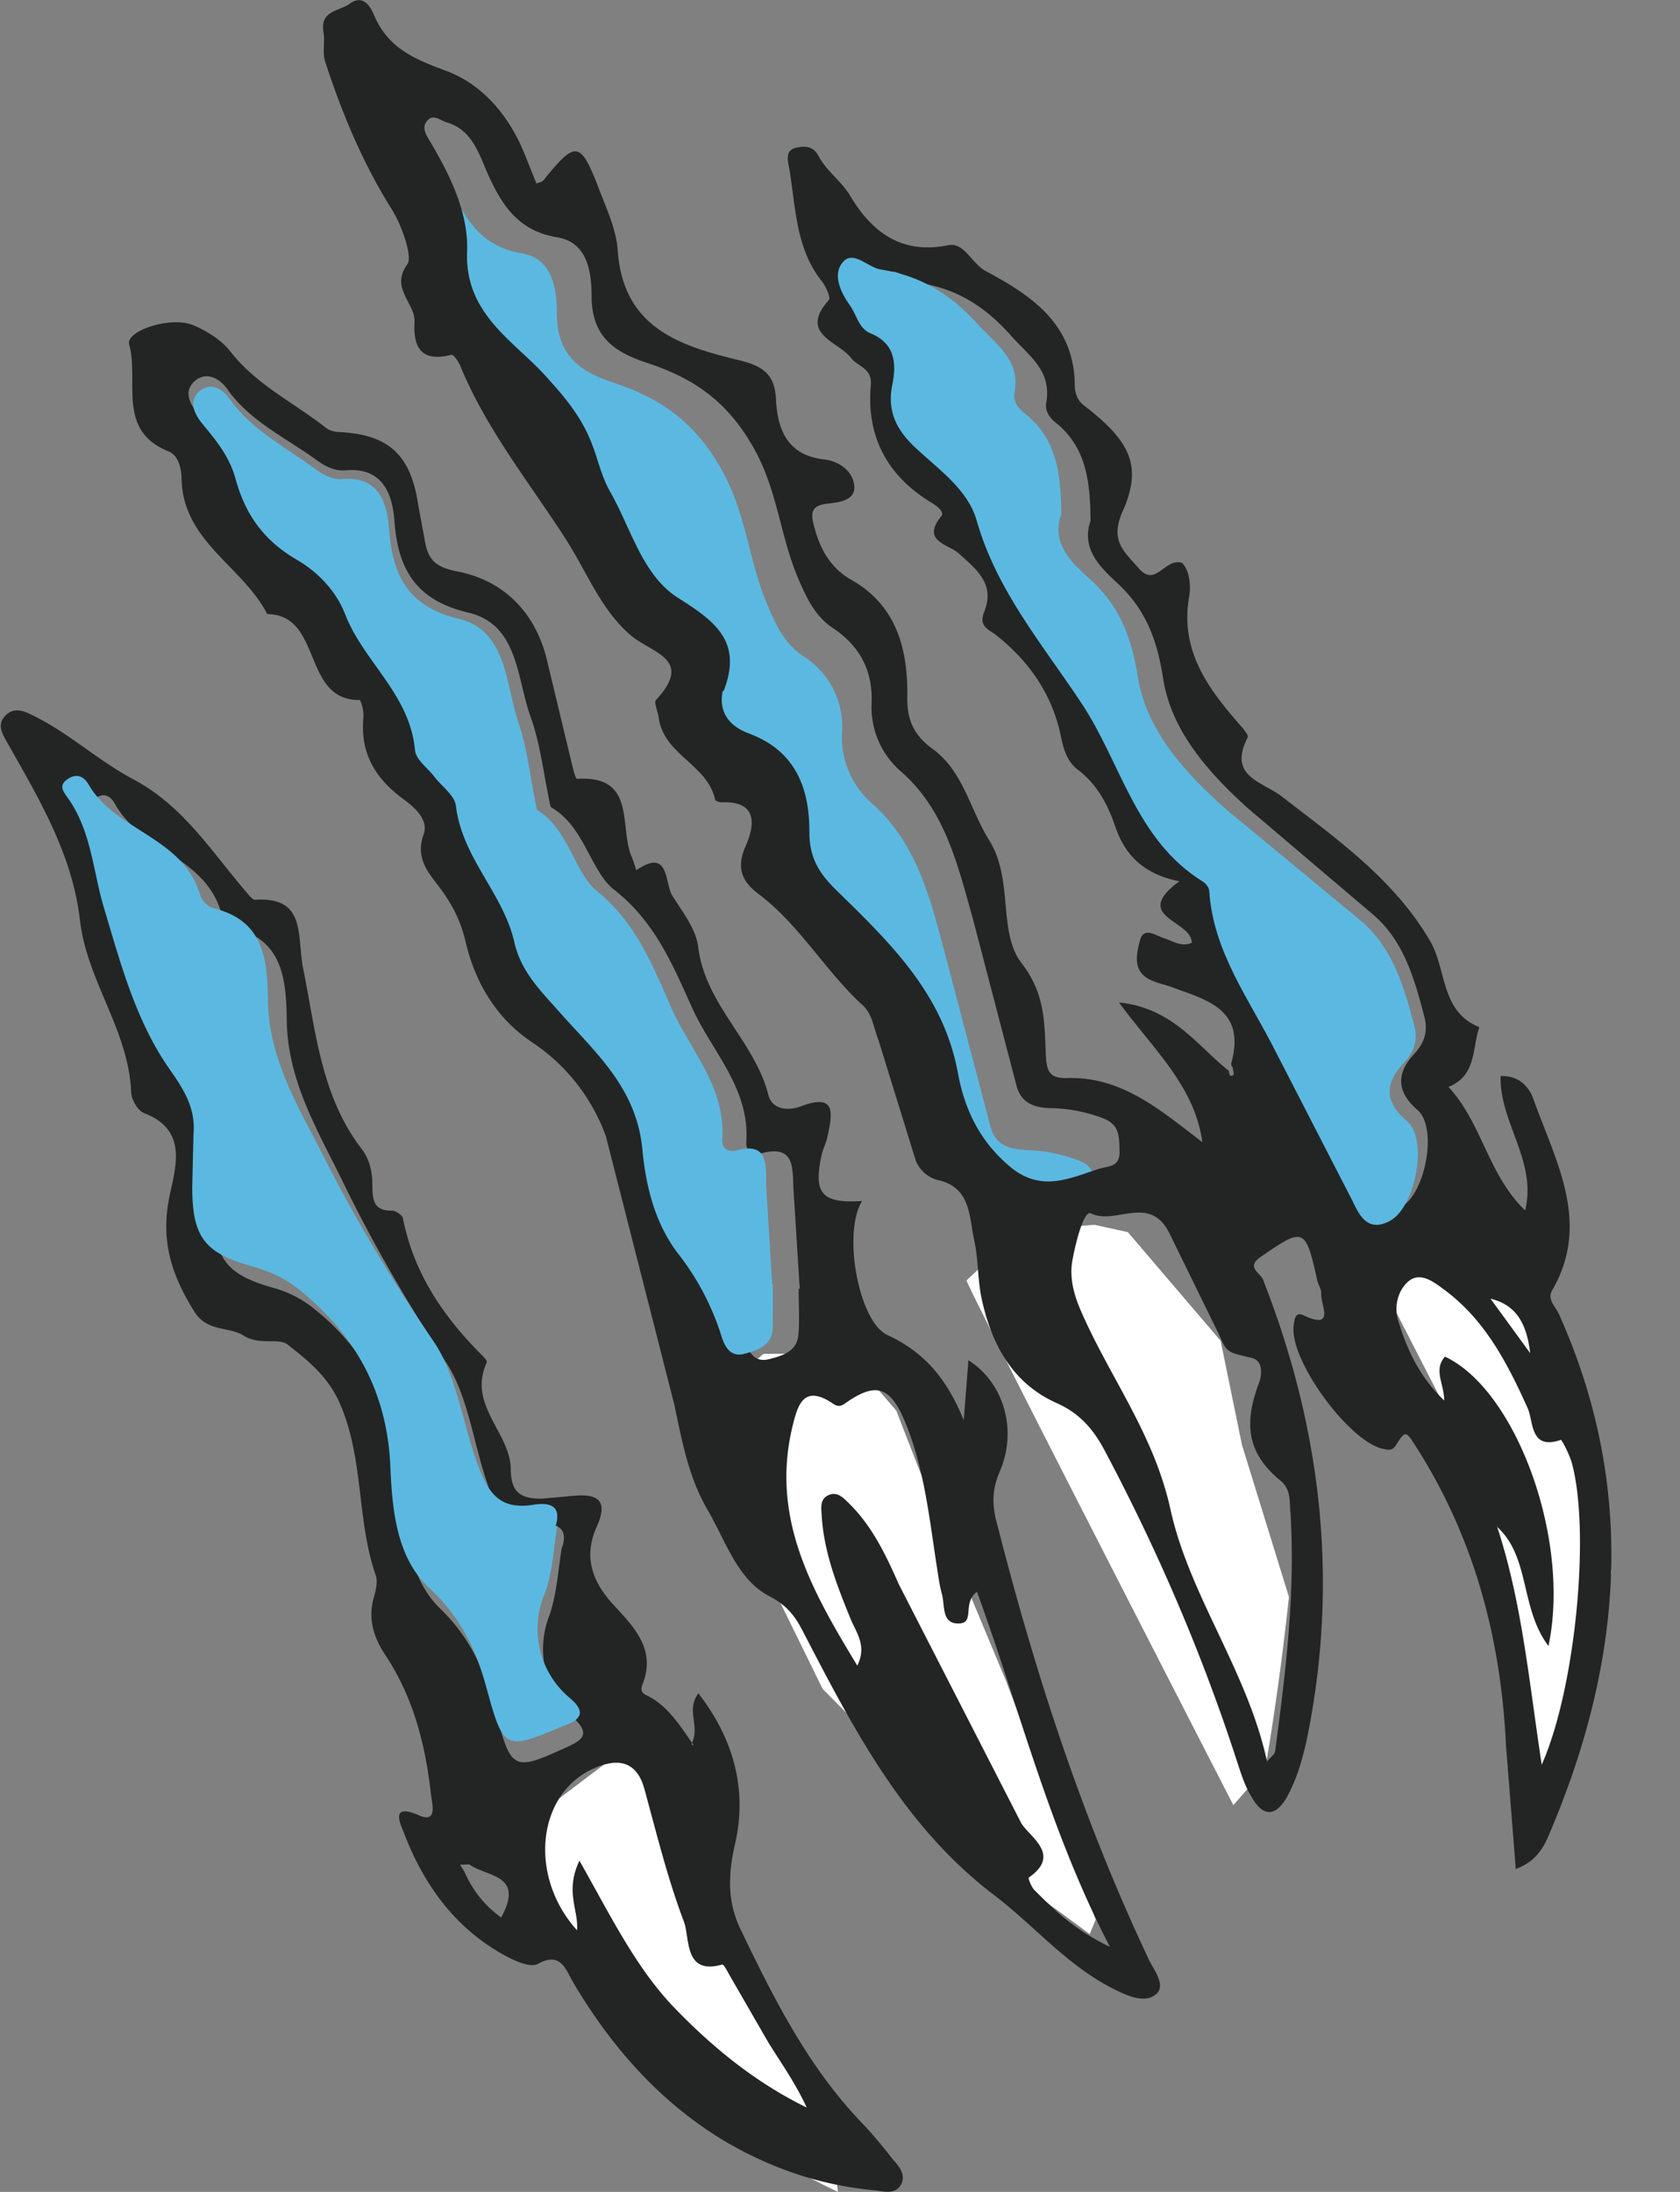 <svg xmlns="http://www.w3.org/2000/svg" width="23" height="30" fill-rule="evenodd"><rect width="100%" height="100%" fill="#808080" stroke="none"/><path d="M7.06 25.067c.05.068.182 2.924 4.412 4.933l-.072-.574L9.742 26.4l-1.04-2.577-1.644 1.244m2.648-5.122l1.556 3.17 2.415 2.442 1.242.914.082-.2-1.23-3.27-.926-2.217-.575-1.478-.67-.777h-1.146l-.573.488c-.014.038-.177.927-.177.927" fill="#fff"/><path d="M11.737 22.797c.135-.275-.015-.45-.092-.64-.187-.457-.366-.915-.396-1.416-.006-.1-.027-.223.093-.277s.202.035.274.105c.32.312.506.7.688 1.112l1.68 3.277c.126.195.546.43.1.74-.01.007.034.127.077.17.274.275.552.547 1.034.778-.84-1.62-1.236-3.266-1.82-4.86-.206.153-.024.425-.243.434-.247.01-.193-.247-.237-.403-.038-.135-.052-.277-.076-.416-.1-.66-.173-1.333-.435-1.955-.2-.476-.4-.533-.817-.236-.083.06-.13.023-.18-.01-.395-.258-.47.05-.538.325-.3 1.25.264 2.246.887 3.27zm-.788-5.152l-.087-1.382c-.012-.297.012-.593-.433-.48-.114.03-.22-.017-.212-.154.05-.73-.465-1.23-.736-1.824-.267-.586-.505-1.182-1.076-1.63-.322-.253-.4-.856-.853-1.122-.022-.013-.025-.064-.032-.098-.08-.377-.123-.768-.25-1.128-.2-.54-.166-1.282-.864-1.444-.7-.165-.957-.577-1.006-1.252-.028-.38-.166-.737-.667-.694-.163.014-.3-.064-.426-.16-.42-.298-.9-.525-1.2-.958-.113-.153-.296-.24-.45-.095-.164.157-.027.347.078.47.196.226.372.45.46.747.143.5.423.854.883 1.1.292.163.564.425.697.756.27.67.938 1.116 1 1.9.012.13.18.245.278.366.108.135.294.26.312.406.1.728.685 1.215.846 1.9.098.417.386.682.66.98.507.553 1.103 1.045 1.188 1.902.05.512.18 1.034.522 1.462.273.34.486.724.62 1.143.058.18.147.293.33.246s.388-.106.4-.346c.017-.192.003-.387.003-.624zm.85-1.2c-.265.436-.042 1.644.347 1.825.473.22.8.557 1.048 1.167l.064-.82c.476.3.68.946.428 1.525-.118.273-.1.496-.025.756.52 2.033 1.168 4.018 2.064 5.915.07.15.242.356.105.478-.147.13-.372.037-.566-.06-.643-.316-1.098-.87-1.656-1.295-1.237-.94-1.927-2.28-2.622-3.62-.105-.202-.214-.344-.454-.47-.436-.226-.595-.752-.843-1.177-.264-.453-.35-.94-.457-1.442l-.937-3.675a2.61 2.61 0 0 0-1.005-1.283c-.498-.33-.785-.825-.914-1.372-.063-.268-.156-.462-.304-.677-.156-.226-.405-.435-.272-.8.07-.196-.116-.364-.27-.477-.38-.278-.6-.618-.555-1.117a.5.5 0 0 0-.047-.245c-.8.012-.505-1.17-1.27-1.176-.334-.657-1.16-.994-1.173-1.862-.002-.145-.05-.314-.177-.365-.718-.285-.4-.966-.54-1.463-.052-.187.576-.395.88-.263.187.08.383.2.507.36.36.46.872.7 1.316 1.05.048.037.12.05.184.052.67.035.97.316 1.07.995l.096.518c.047.248.16.34.44.394.616.12 1.046.533 1.216 1.168l.357 1.486c.016.066.047.187.065.185.818-.053.575.656.747 1.063.026.06.044.125.066.187.46-.314.382.177.495.354.14.22.324.456.352.7.1.795.772 1.282.96 2.022.05.2.27.222.442.157.506-.193.43.118.366.42-.018.085-.062.165-.08.25-.112.522.001.66.555.625h0zm-3.867 9.02c.435.768.777 1.478 1.32 2.035.532.548 1.115 1.015 1.792 1.345-.15-.327-.344-.6-.52-.882l-.528-.915c-.033-.058-.087-.165-.108-.16-.528.15-.44-.36-.525-.587-.22-.58-.37-1.192-.535-1.794-.1-.397-.354-.45-.678-.312-.8.336-.923 1.48-.25 2.224.024-.275-.17-.53.034-.955zm-.237-4.278c.096-.3-.097-.338-.287-.306-.46.077-.606-.184-.744-.6-.186-.547-.258-1.176-.554-1.63-.52-.798-.996-1.612-1.412-2.467-.343-.703-.76-1.383-.772-2.215-.008-.56-.052-1.105-.72-1.27-.067-.017-.15-.104-.168-.174-.207-.802-1.107-.877-1.463-1.52-.07-.127-.166-.158-.283-.07s-.05.166.01.253c.304.458.323 1 .47 1.523.217.754.415 1.53.848 2.182.196.295.353.545.322.907-.02.236-.016.476-.016.714 0 .706.158.927.815 1.112a1.51 1.51 0 0 1 .564.291 3.19 3.19 0 0 1 1.21 2.43c.024.592.08 1.243.5 1.658.417.4.624.858.766 1.4.218.85.25.838.996.5.2-.093.3-.173.087-.382a1.27 1.27 0 0 1-.335-1.433c.1-.312.115-.63.166-.935zm-1.272 4.33l-.124.005.057.092c.113.257.277.466.505.63.33-.6-.207-.552-.438-.728zm3.043-1.645c.127-.25-.082-.452.095-.696.492.633.673 1.335.5 2.07-.1.442-.1.812.093 1.192.453.942.925 1.872 1.655 2.627a6.17 6.17 0 0 1 .389.458c.08.1.2.203.15.35-.077.183-.26.115-.393.103-.707-.066-1.37-.288-1.992-.647-.9-.526-1.583-1.295-2.118-2.2-.104-.178-.168-.422-.482-.25-.105.058-.32-.044-.46-.12-.665-.365-1.096-.952-1.37-1.665-.044-.116-.208-.43.206-.247.257.114.174-.172.162-.28-.074-.68-.242-1.335-.62-1.906-.17-.255-.246-.508-.162-.8.027-.096.055-.214.025-.3-.264-.76-.16-1.6-.493-2.356-.164-.373-.442-.588-.713-.802-.124-.098-.384.016-.603-.123-.205-.13-.502-.042-.68-.338-.3-.48-.456-.947-.34-1.54.08-.407.274-.932-.342-1.167-.084-.032-.174-.183-.177-.282-.033-.854-.608-1.527-.702-2.364-.107-.92-.586-1.7-1.02-2.47-.068-.122-.094-.217-.01-.314s.192-.102.313-.048c.52.234.944.64 1.437.903.7.368 1.086 1.004 1.572 1.566.032.037.08.1.116.088.7-.037.557.493.65.95.17.846.245 1.744.8 2.462.105.136.145.307.146.477.001.2.004.372.267.366.05-.001.14.062.15.1.15.766.565 1.365 1.1 1.896.022.022.056.065.05.08-.27.585.324.96.328 1.467.002.334.157.4.424.4l.44-.04c.312-.026.48.05.313.423-.183.405-.068.745.223 1.063.277.302.6.613.4 1.105-.037.1.028.125.08.15.272.14.433.4.627.678h0z" fill="#232524"/><path d="M9.465 9.85c.267-.694-.113-.98-.634-1.3-.502-.32-.658-.984-.952-1.505-.125-.22-.175-.485-.273-.723-.147-.356-.375-.626-.64-.92-.434-.48-1.114-.864-1.08-1.735.022-.547-.235-1.08-.518-1.56-.056-.096-.114-.187-.04-.282.087-.1.185-.008.275.02.36.105.455.46.58.743.203.456.436.792.964.88.414.07.476.478.477.824.001.56.297.787.768.943.62.206 1.102.512 1.48 1.18.345.607.376 1.253.628 1.85.118.28.237.54.486.708a1.14 1.14 0 0 1 .542 1.051 1.2 1.2 0 0 0 .411.973c.617.545.8 1.315 1 2.063l.622 2.363c.065.247.248.3.467.317a2.14 2.14 0 0 1 .744.145c.237.094.22.272.226.464.008.233-.156.203-.302.252-.416.14-.797.325-1.224-.036s-.634-.806-.73-1.326c-.203-1.12-.965-1.848-1.704-2.58-.244-.24-.367-.465-.366-.805.001-.638-.203-1.154-.847-1.396-.254-.095-.428-.285-.363-.6m1.12 7.718l-.003.613c-.02.236-.216.294-.388.34s-.26-.066-.314-.242a3.55 3.55 0 0 0-.588-1.122c-.325-.42-.447-.933-.495-1.436-.08-.842-.646-1.325-1.126-1.868-.26-.294-.533-.554-.626-.964-.153-.673-.715-1.152-.8-1.867-.017-.144-.194-.266-.296-.4-.092-.12-.252-.232-.264-.36-.07-.77-.703-1.208-.958-1.866-.126-.325-.384-.582-.66-.743-.436-.253-.7-.6-.837-1.1-.082-.3-.25-.512-.435-.734-.1-.12-.23-.307-.074-.46.145-.144.32-.058.426.093.302.425.748.648 1.146.94.128.094.25.17.404.157.474-.04.605.3.632.682.047.663.28 1.068.953 1.23.662.16.64.888.818 1.418.12.354.16.738.236 1.108.007.034.01.083.03.097.42.26.503.854.808 1.102.54.44.766 1.025 1.02 1.6.256.582.745 1.074.697 1.8-.01.135.093.18.2.15.422-.112.4.18.4.47l.083 1.357m-2.94 3.31c-.054.304-.06.623-.174.934a1.23 1.23 0 0 0 .35 1.43c.232.2.13.3-.1.38-.78.328-.812.34-1.04-.5-.148-.553-.365-1-.8-1.4-.44-.415-.498-1.065-.523-1.657-.044-1.014-.48-1.806-1.262-2.428-.173-.137-.37-.23-.6-.3-.686-.185-.85-.405-.85-1.1l.017-.713c.032-.362-.13-.612-.336-.906-.452-.65-.66-1.426-.885-2.18-.154-.5-.173-1.064-.5-1.52-.06-.087-.128-.166-.01-.252s.222-.057.296.07c.37.64 1.3.716 1.528 1.517a.29.29 0 0 0 .176.174c.697.166.742.7.75 1.27.013.83.45 1.5.806 2.213.435.854.933 1.668 1.474 2.464.3.455.384 1.083.578 1.63.144.404.296.666.777.588.2-.032.4-.005.3.305" fill="#5bb9e1"/><path d="M16.76 22.68c-.012.094.046.228-.08.258-.097.023-.152-.04-.177-.167-.322-1.6-.958-3.046-1.43-4.573-.03-.098-.058-.2-.07-.304-.008-.062-.001-.147.028-.193.053-.083.138-.057.19.004.143.17.29.34.41.535.668 1.114.842 2.445 1.048 3.76l.085.68" fill="#323937"/><path d="M13.235 17.533c.117.3 3.65 7.173 3.65 7.173l.437-.496a38.17 38.17 0 0 0 .324-2.354l-.643-2.08-.292-1.425-1.27-1.487-.453-.1c-.088 0-1.052.1-1.052.1l-.7.657m5.294-.7l1.612 3.14c.073.135.55 1.894.55 1.894l.388 2.84.467-.6.513-2.58-.38-2.396-.867-2.365-2.284.068" fill="#fff"/><path d="M20.406 17.775l.543.745c-.043-.354-.157-.653-.543-.745zm.086 3.108c.345 1.04.44 2.127.615 3.27.462-1.04.666-3.177.415-4.12-.032-.12-.14-.33-.154-.326-.423.148-.372-.252-.453-.432-.28-.623-.59-1.22-1.152-1.63-.14-.103-.327-.25-.493-.097-.132.122-.186.333-.13.52.12.398.29.773.632 1.1-.002-.23-.15-.42.01-.6.973.453 1.727 2.502 1.417 3.96-.392-.518-.246-1.22-.707-1.634zm-3.147 3.228c.055-.067.107-.1.112-.14.148-1.11.285-2.223.205-3.347-.008-.117-.003-.252-.13-.357-.448-.368-.514-.766-.294-1.344.028-.074.072-.295-.1-.337-.333-.08-.34-.066-.448-.318l-.666-1.36c-.268-.586-.742-.133-1.088-.3-.097-.05-.208.394-.252.63-.05.258.024.503.13.74.396.894.986 1.66 1.21 2.68.26 1.186 1.057 2.214 1.325 3.462zM14.93 7.13c-.004-.527-.053-1.01-.482-1.35-.086-.068-.143-.163-.125-.264.08-.443-.232-.64-.477-.917-.35-.395-.736-.645-1.257-.726-.158-.025-.347-.257-.48-.103-.148.17-.026.415.096.592.084.122.107.296.262.36.315.132.334.402.28.678-.072.358.054.608.306.848.3.285.673.548.786.957.258.933.854 1.65 1.358 2.432.513.796.698 1.816 1.568 2.37.04.025.08.08.083.123.05.82.526 1.45.865 2.15l.99 1.977c.08.166.186.428.487.257.324-.184.497-1.08.215-1.323-.304-.262-.275-.518-.044-.766.148-.16.188-.322.14-.506-.132-.506-.275-1.02-.678-1.38l-1.746-1.483c-.534-.483-1.043-1.055-1.153-1.768-.084-.545-.245-.954-.63-1.31-.25-.23-.49-.476-.365-.848zM9.895 9.456c-.064.305.107.49.356.582.632.235.832.735.83 1.355 0 .33.12.547.36.782.725.71 1.473 1.418 1.672 2.506.093.504.3.94.715 1.287s.793.17 1.202.034c.143-.048.304-.02.297-.245-.006-.187.01-.36-.222-.45a2.12 2.12 0 0 0-.731-.141c-.215-.006-.395-.068-.458-.308l-.6-2.295c-.206-.726-.375-1.473-.98-2.003a1.16 1.16 0 0 1-.403-.945c.015-.446-.168-.778-.532-1.02-.245-.163-.362-.417-.477-.687-.247-.58-.278-1.208-.617-1.797-.372-.65-.846-.946-1.454-1.146-.462-.152-.753-.37-.754-.916-.001-.335-.06-.733-.468-.8-.518-.086-.746-.412-.946-.854-.123-.274-.217-.62-.57-.72-.09-.026-.185-.125-.27-.018-.073.092-.016.18.04.274.278.467.53.983.51 1.514-.034.846.633 1.218 1.06 1.685.26.284.483.546.627.892.097.23.146.488.268.702.29.506.443 1.15.935 1.46.512.323.884.6.622 1.273zm6.968 5.144c-.002-.017-.01-.035-.006-.05.206-.744-.345-.864-.825-1.043-.11-.04-.23-.06-.327-.12-.2-.125-.14-.346-.1-.51.05-.204.222-.07.33-.036.124.037.235.125.38.063.007-.31-.838-.347-.17-.842-.48-.096-.74-.35-.875-.745-.105-.308-.25-.584-.52-.787-.13-.1-.187-.26-.223-.438-.113-.567-.42-1.02-.862-1.377-.11-.1-.278-.124-.19-.343.153-.386-.113-.584-.357-.804-.135-.12-.512-.16-.23-.505.046-.057-.063-.14-.136-.183-.6-.364-.894-.898-.83-1.61.02-.235-.18-.25-.272-.372-.17-.227-.722-.32-.302-.793.028-.032-.043-.19-.1-.26-.358-.452-.353-1.012-.443-1.54-.017-.098-.068-.253.106-.286.115-.022.223-.02.296.118.11.206.31.338.434.546.298.498.706.803 1.34.673.22-.045.32.25.513.353.62.333 1.214.72 1.22 1.564.001.1.036.206.118.27.637.488.818.83.536 1.46-.18.404.03.55.217.77.238.28.356-.14.597-.07.1.1.126.302.097.47-.12.7.226 1.203.642 1.686.063.074.18.195.16.234-.275.54.2.6.47.81.747.58 1.527 1.122 2.026 1.973.23.39.143.972.676 1.182-.1.286-.036.666-.423.818.46.495.542 1.204 1.05 1.69.165-.675-.352-1.2-.336-1.838.248-.01.384.143.444.3.3.85.803 1.7.262 2.632-.073.127.046.222.092.324 1.078 2.403.87 4.78-.14 7.138-.08.186-.185.36-.45.458l-.135-1.7c-.07-1.47-.44-2.842-1.233-4.083-.14-.22-.143-.22-.278-.01-.046.072-.104.057-.168.044-.468-.094-1.29-1.223-1.227-1.686.01-.086.02-.196.134-.143.444.207.233-.145.243-.296.004-.063-.043-.128-.057-.193-.157-.712-.182-.72-.778-.305-.195.136.004.217.037.302.787 2.003 1.038 4.06.623 6.188-.062.317-.144.627-.3.908-.162.274-.33.247-.474-.005-.1-.16-.152-.338-.21-.513-.477-1.468-1.084-2.876-1.806-4.236-.155-.292-.343-.51-.66-.65-.612-.275-.9-.82-1.032-1.468-.047-.25-.038-.5-.093-.757-.073-.33-.043-.735-.515-.83a.45.45 0 0 1-.286-.263l-.51-1.648c-.066-.16-.08-.354-.216-.477-.514-.47-.864-1.1-1.426-1.523-.217-.163-.312-.345-.18-.648.125-.282.182-.626-.324-.607-.03.001-.085-.017-.09-.035-.105-.485-.705-.614-.773-1.124-.01-.083-.07-.206-.037-.242.52-.558-.053-.64-.34-.88-.414-.35-.608-.876-.897-1.324-.5-.777-1.088-1.502-1.444-2.373-.024-.06-.095-.154-.12-.147-.393.1-.526-.078-.505-.444.015-.267-.343-.464-.095-.8.064-.09-.063-.498-.212-.74-.4-.634-.685-1.32-.917-2.03-.04-.122 0-.27-.022-.4-.052-.3.215-.286.357-.39.196-.143.293.055.34.166.195.45.56.594.986.753.49.183.85.604 1.062 1.117l.17.423c.04-.016.077-.02.093-.04.45-.556.508-.55.77.132.103.268.23.543.25.822.07 1.068.866 1.312 1.657 1.504.342.083.493.198.51.54.02.43.172.763.652.818.225.026.406.17.42.37s-.228.22-.378.238c-.238.027-.212.158-.17.318.08.306.225.563.507.723.62.35.776.95.766 1.6-.005.33.095.53.352.718.416.304.51.833.768 1.244.342.548.113 1.254.447 1.687s.308.84.332 1.286c.012.222.08.29.294.284.743-.022 1.27.436 1.847.878-.106-.767-.66-1.258-1.142-1.913.74.077 1.07.593 1.503.935.008.036.007.093.063.058.014-.008-.007-.074-.01-.113h0z" fill="#232524"/><path d="M14.527 7.045c-.133.384.123.637.386.874.407.365.577.786.665 1.348.116.734.655 1.323 1.22 1.82l1.847 1.527c.427.37.577.9.717 1.42.05.19.008.357-.148.52-.244.256-.275.52.047.79.298.25.115 1.174-.227 1.363-.318.175-.432-.094-.515-.265l-1.048-2.036c-.36-.72-.862-1.37-.916-2.213-.003-.045-.047-.102-.088-.127-.92-.57-1.116-1.62-1.66-2.44-.534-.806-1.164-1.544-1.437-2.505-.12-.42-.515-.692-.83-.986-.266-.247-.4-.505-.323-.873.058-.283.038-.562-.296-.698-.164-.067-.19-.246-.277-.372-.13-.182-.258-.435-.1-.61.142-.158.342.08.51.106.552.084.96.34 1.33.748.26.284.59.49.504.945-.02.103.042.2.132.27.453.35.505.848.51 1.392" fill="#5bb9e1"/></svg>